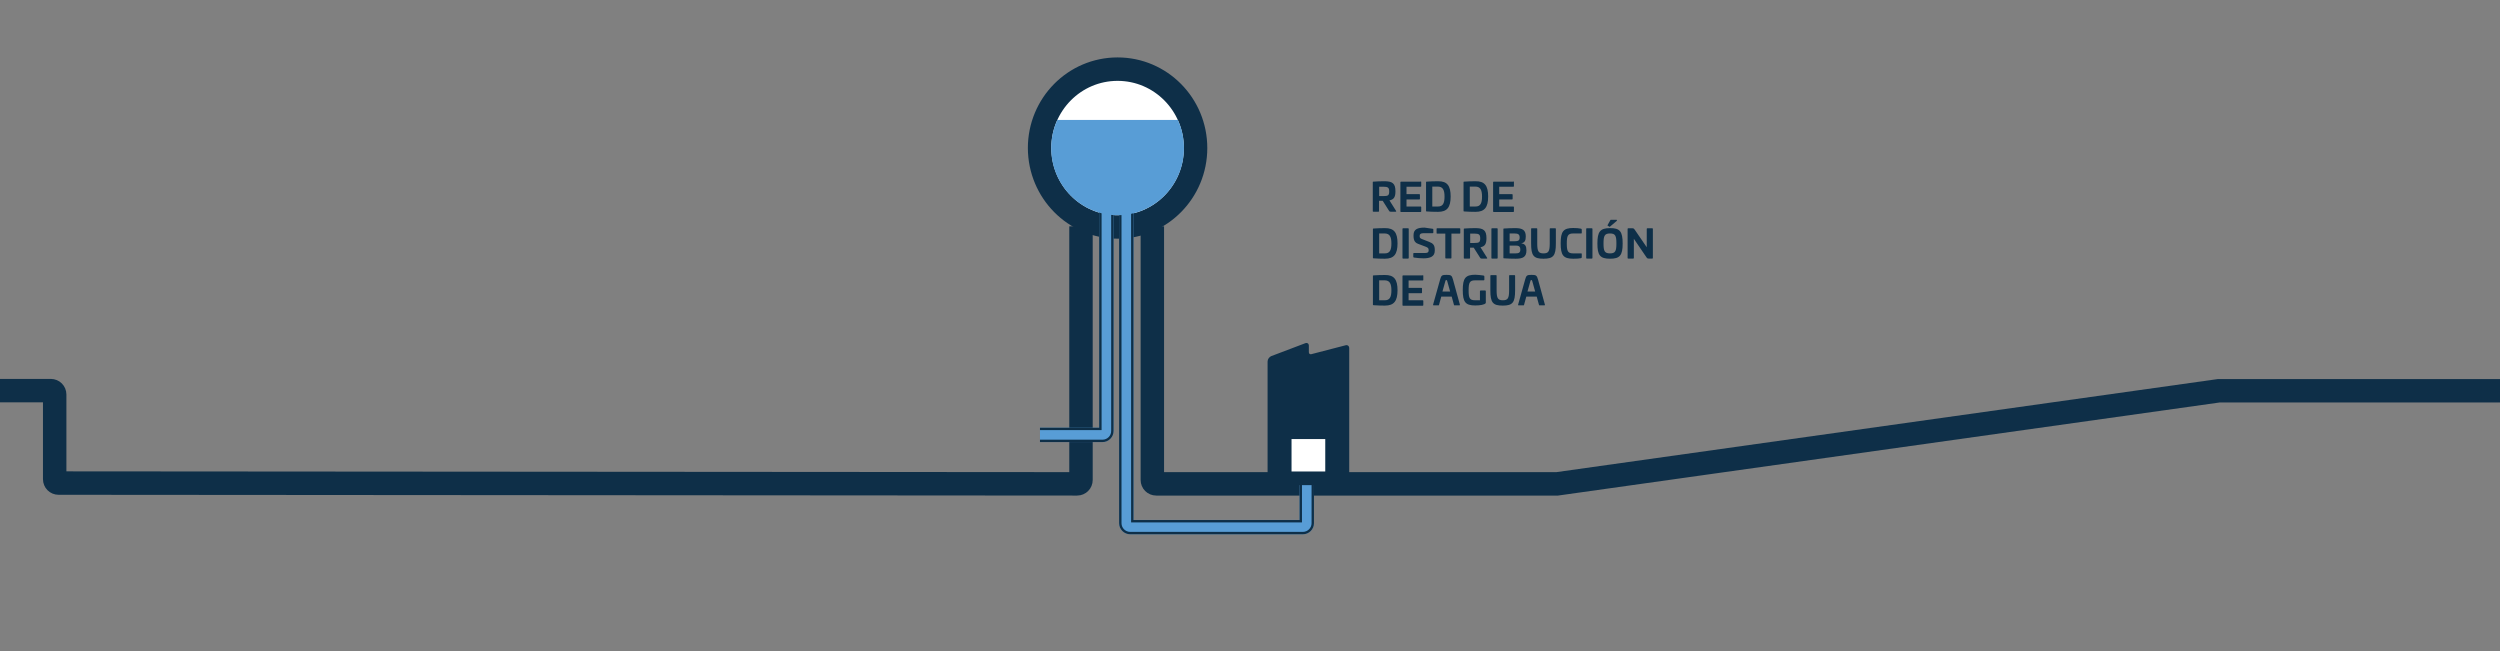 <?xml version="1.0" encoding="utf-8"?>
<!-- Generator: Adobe Illustrator 25.0.0, SVG Export Plug-In . SVG Version: 6.00 Build 0)  -->
<svg version="1.1" id="Ebene_1" xmlns="http://www.w3.org/2000/svg" xmlns:xlink="http://www.w3.org/1999/xlink" x="0px" y="0px"
	 viewBox="0 0 1920 500" style="enable-background:new 0 0 1920 500;" xml:space="preserve">
<rect x="0" y="0" width="1920" height="500" fill="#808080" stroke="none"/>
<style type="text/css">
	.st0{fill:#0E2F48;}
	.st1{clip-path:url(#SVGID_2_);fill:none;stroke:#0E2F48;stroke-width:18;}
	.st2{clip-path:url(#SVGID_2_);fill:#FFFFFF;}
	.st3{clip-path:url(#SVGID_2_);fill:none;stroke:#589DD6;stroke-width:11;}
	.st4{clip-path:url(#SVGID_2_);fill:none;stroke:#0E2F48;stroke-width:1.837;}
	.st5{clip-path:url(#SVGID_2_);fill:#589DD6;}
	.st6{clip-path:url(#SVGID_2_);fill:#0E2F48;}
	.st7{fill:#FFFFFF;}
</style>
<g>
	<path class="st0" d="M1071.7,146.9c0,4.5-1.2,6.3-4.6,7l5.1,8.1c0.2,0.3,0.1,0.6-0.4,0.6h-3.8c-0.7,0-0.9-0.2-1.2-0.7l-4.9-7.7
		h-2.8v7.9c0,0.4-0.1,0.5-0.5,0.5h-3.8c-0.4,0-0.5-0.1-0.5-0.5v-22.2c0-0.3,0.1-0.4,0.5-0.4c2.6-0.2,5.5-0.3,8-0.3
		C1069.5,139.1,1071.7,140.9,1071.7,146.9z M1059.2,143.3v7.3h3.2c3.6,0,4.5-0.5,4.5-3.5c0-3-0.9-3.7-4.5-3.7H1059.2z"/>
	<path class="st0" d="M1091,139.3c0.3,0,0.5,0.2,0.5,0.5v3.2c0,0.3-0.2,0.4-0.5,0.4h-10.8v5.7h9.8c0.3,0,0.5,0.1,0.5,0.5v3.1
		c0,0.3-0.2,0.5-0.5,0.5h-9.8v5.4h10.8c0.3,0,0.5,0.1,0.5,0.5v3.2c0,0.3-0.2,0.5-0.5,0.5h-15c-0.3,0-0.5-0.1-0.5-0.5v-22.3
		c0-0.3,0.2-0.5,0.5-0.5H1091z"/>
	<path class="st0" d="M1114.1,150.9c0,8.3-2.7,11.8-9.7,11.8c-2.9,0-6.1-0.1-8.7-0.3c-0.4,0-0.5-0.1-0.5-0.4v-22.1
		c0-0.3,0.1-0.4,0.5-0.4c2.6-0.2,5.8-0.3,8.7-0.3C1111.5,139.1,1114.1,142.7,1114.1,150.9z M1100,143.3v15.3h4.4c3.6,0,5-2.3,5-7.6
		c0-5.3-1.4-7.7-5.2-7.7H1100z"/>
	<path class="st0" d="M1142.9,150.9c0,8.3-2.7,11.8-9.7,11.8c-2.9,0-6.1-0.1-8.7-0.3c-0.4,0-0.5-0.1-0.5-0.4v-22.1
		c0-0.3,0.1-0.4,0.5-0.4c2.6-0.2,5.8-0.3,8.7-0.3C1140.3,139.1,1142.9,142.7,1142.9,150.9z M1128.8,143.3v15.3h4.4
		c3.6,0,5-2.3,5-7.6c0-5.3-1.4-7.7-5.2-7.7H1128.8z"/>
	<path class="st0" d="M1162.2,139.3c0.3,0,0.5,0.2,0.5,0.5v3.2c0,0.3-0.2,0.4-0.5,0.4h-10.8v5.7h9.8c0.3,0,0.5,0.1,0.5,0.5v3.1
		c0,0.3-0.2,0.5-0.5,0.5h-9.8v5.4h10.8c0.3,0,0.5,0.1,0.5,0.5v3.2c0,0.3-0.2,0.5-0.5,0.5h-15c-0.3,0-0.5-0.1-0.5-0.5v-22.3
		c0-0.3,0.2-0.5,0.5-0.5H1162.2z"/>
</g>
<g>
	<path class="st0" d="M1073.3,186.9c0,8.3-2.7,11.8-9.7,11.8c-2.9,0-6.1-0.1-8.7-0.3c-0.4,0-0.5-0.1-0.5-0.4v-22.1
		c0-0.3,0.1-0.4,0.5-0.4c2.6-0.2,5.8-0.3,8.7-0.3C1070.7,175.1,1073.3,178.7,1073.3,186.9z M1059.2,179.3v15.3h4.4
		c3.6,0,5-2.3,5-7.6c0-5.3-1.4-7.7-5.2-7.7H1059.2z"/>
	<path class="st0" d="M1081.4,175.3c0.3,0,0.5,0.2,0.5,0.5v22.3c0,0.3-0.2,0.5-0.5,0.5h-3.8c-0.3,0-0.5-0.1-0.5-0.5v-22.3
		c0-0.3,0.2-0.5,0.5-0.5H1081.4z"/>
	<path class="st0" d="M1100.3,175.7c0.4,0.1,0.5,0.3,0.5,0.5v2.4c0,0.4-0.2,0.5-0.6,0.5h-7.1c-1.8,0-2.8,0.6-2.8,1.9v0.4
		c0,1.1,0.4,1.7,1.8,2.2l5.6,2.2c2.9,1.1,4.2,2.5,4.2,6v0.8c0,4.4-3.5,5.8-8.6,5.8c-2.2,0-4.6-0.2-7.4-0.6c-0.4-0.1-0.5-0.3-0.5-0.7
		v-2.3c0-0.4,0.2-0.5,0.6-0.5h8.5c1.8,0,2.7-0.5,2.7-1.9v-0.4c0-1.3-0.6-1.9-2.2-2.5l-5.8-2.2c-2.5-0.9-3.6-2.6-3.6-6.1v-0.7
		c0-4.4,3.1-5.7,8.4-5.7C1096.5,175.1,1098,175.3,1100.3,175.7z"/>
	<path class="st0" d="M1121,175.3c0.3,0,0.5,0.2,0.5,0.5v3.2c0,0.3-0.2,0.4-0.5,0.4h-6.3v18.6c0,0.3-0.1,0.5-0.4,0.5h-3.8
		c-0.3,0-0.5-0.1-0.5-0.5v-18.6h-6.3c-0.3,0-0.4-0.1-0.4-0.4v-3.2c0-0.3,0.1-0.5,0.4-0.5H1121z"/>
	<path class="st0" d="M1141.6,182.9c0,4.5-1.2,6.3-4.6,7l5.1,8.1c0.2,0.3,0.1,0.6-0.4,0.6h-3.8c-0.7,0-0.9-0.2-1.2-0.7l-4.9-7.7
		h-2.8v7.9c0,0.4-0.1,0.5-0.5,0.5h-3.8c-0.4,0-0.5-0.1-0.5-0.5v-22.2c0-0.3,0.1-0.4,0.5-0.4c2.6-0.2,5.5-0.3,8-0.3
		C1139.4,175.1,1141.6,176.9,1141.6,182.9z M1129.1,179.3v7.3h3.2c3.6,0,4.5-0.5,4.5-3.5c0-3-0.9-3.7-4.5-3.7H1129.1z"/>
	<path class="st0" d="M1149.7,175.3c0.3,0,0.5,0.2,0.5,0.5v22.3c0,0.3-0.2,0.5-0.5,0.5h-3.8c-0.3,0-0.5-0.1-0.5-0.5v-22.3
		c0-0.3,0.2-0.5,0.5-0.5H1149.7z"/>
	<path class="st0" d="M1171.8,181.6c0,3.2-0.9,4.8-3.4,5.2v0.1c3,0.4,3.9,2.2,3.9,5.4c0,4.9-2.5,6.4-8.1,6.4c-2.5,0-6.5-0.1-9.1-0.3
		c-0.4,0-0.5-0.1-0.5-0.4v-22.1c0-0.3,0.1-0.4,0.5-0.4c2.6-0.2,5.9-0.3,8.4-0.3C1169.4,175.1,1171.8,176.8,1171.8,181.6z
		 M1159.4,179.3v6h3.1c3.4,0,4.6-0.4,4.6-2.9c0-2.4-1.2-3.1-4-3.1H1159.4z M1159.4,188.6v6h4.5c2.6,0,3.7-0.6,3.7-2.9
		c0-2.5-1.2-3.1-3.6-3.1H1159.4z"/>
	<path class="st0" d="M1194.4,175.3c0.3,0,0.5,0.1,0.5,0.5V187c0,9.4-1.9,11.7-9.5,11.7c-7.6,0-9.5-2.3-9.5-11.7v-11.2
		c0-0.3,0.1-0.5,0.4-0.5h3.8c0.3,0,0.5,0.1,0.5,0.5V187c0,6.1,1,7.6,4.8,7.6c3.8,0,4.8-1.5,4.8-7.6v-11.2c0-0.3,0.1-0.5,0.5-0.5
		H1194.4z"/>
	<path class="st0" d="M1214.1,175.6c0.5,0.1,0.7,0.3,0.7,0.8v2.4c0,0.3-0.1,0.5-0.4,0.5h-6.2c-4.1,0-4.9,1.8-4.9,7.6
		c0,5.9,0.7,7.7,4.9,7.7h6.2c0.3,0,0.4,0.1,0.4,0.5v2.4c0,0.5-0.2,0.7-0.7,0.8c-1.5,0.3-3.3,0.4-5.9,0.4c-7.6,0-9.6-2.7-9.6-11.8
		c0-9.1,2-11.8,9.6-11.8C1210.8,175.1,1212.6,175.3,1214.1,175.6z"/>
	<path class="st0" d="M1222.5,175.3c0.3,0,0.5,0.2,0.5,0.5v22.3c0,0.3-0.2,0.5-0.5,0.5h-3.8c-0.3,0-0.5-0.1-0.5-0.5v-22.3
		c0-0.3,0.2-0.5,0.5-0.5H1222.5z"/>
	<path class="st0" d="M1246.2,187c0,9.1-2.1,11.7-9.7,11.7c-7.7,0-9.7-2.7-9.7-11.7c0-9.1,2.1-11.8,9.7-11.8
		C1244.1,175.1,1246.2,177.8,1246.2,187z M1231.5,187c0,5.8,0.8,7.6,5,7.6c4.1,0,4.9-1.8,4.9-7.6c0-5.9-0.8-7.7-4.9-7.7
		C1232.3,179.3,1231.5,181.1,1231.5,187z M1241.5,168.8c0.2,0,0.3,0.1,0.3,0.3v0.2c0,0.2-0.1,0.3-0.2,0.4l-5.2,4.4
		c-0.1,0.1-0.2,0.1-0.4,0l-1.3-0.8c-0.1-0.1-0.2-0.3-0.1-0.4l2.2-3.9c0.1-0.1,0.2-0.2,0.4-0.2H1241.5z"/>
	<path class="st0" d="M1268.9,175.3c0.3,0,0.5,0.2,0.5,0.5v22.3c0,0.3-0.1,0.5-0.5,0.5h-2.8c-0.7,0-1.1-0.2-1.5-0.8l-9.8-14.4v14.7
		c0,0.3-0.2,0.5-0.5,0.5h-3.8c-0.3,0-0.5-0.1-0.5-0.5v-22.3c0-0.3,0.2-0.5,0.5-0.5h3c1.2,0,1.3,0.3,1.9,1l9.3,13.6v-14.1
		c0-0.3,0.2-0.5,0.5-0.5H1268.9z"/>
</g>
<g>
	<path class="st0" d="M1073.3,222.9c0,8.3-2.7,11.8-9.7,11.8c-2.9,0-6.1-0.1-8.7-0.3c-0.4,0-0.5-0.1-0.5-0.4v-22.1
		c0-0.3,0.1-0.4,0.5-0.4c2.6-0.2,5.8-0.3,8.7-0.3C1070.7,211.1,1073.3,214.7,1073.3,222.9z M1059.2,215.3v15.3h4.4
		c3.6,0,5-2.3,5-7.6c0-5.3-1.4-7.7-5.2-7.7H1059.2z"/>
	<path class="st0" d="M1092.6,211.3c0.3,0,0.5,0.2,0.5,0.5v3.2c0,0.3-0.2,0.4-0.5,0.4h-10.8v5.7h9.8c0.3,0,0.5,0.1,0.5,0.5v3.1
		c0,0.3-0.2,0.5-0.5,0.5h-9.8v5.4h10.8c0.3,0,0.5,0.1,0.5,0.5v3.2c0,0.3-0.2,0.5-0.5,0.5h-15c-0.3,0-0.5-0.1-0.5-0.5v-22.3
		c0-0.3,0.2-0.5,0.5-0.5H1092.6z"/>
	<path class="st0" d="M1115.9,214.7l5.3,19.3c0.1,0.4-0.1,0.5-0.4,0.5h-3.8c-0.3,0-0.3-0.1-0.4-0.5l-1.7-6.2h-8l-1.7,6.2
		c-0.1,0.4-0.1,0.5-0.4,0.5h-3.8c-0.3,0-0.5-0.1-0.4-0.5l5.4-19.3c0.9-3.3,1.5-3.6,5-3.6C1114.4,211.1,1115,211.5,1115.9,214.7z
		 M1110,216l-2.2,7.9h5.9l-2.2-7.9c-0.2-0.7-0.2-0.9-0.8-0.9C1110.3,215.1,1110.2,215.3,1110,216z"/>
	<path class="st0" d="M1139.3,211.6c0.5,0.1,0.7,0.3,0.7,0.8v2.4c0,0.3-0.2,0.5-0.5,0.5h-6.7c-4.1,0-4.9,1.8-4.9,7.7
		c0,5.8,0.7,7.6,4.9,7.6h3.8v-7c0-0.3,0.2-0.5,0.5-0.5h3.5c0.3,0,0.5,0.2,0.5,0.5v8.5c0,0.4,0,0.6-0.1,0.7c-0.7,1.2-4.4,1.8-8,1.8
		c-7.6,0-9.6-2.7-9.6-11.8c0-9.1,2-11.8,9.6-11.8C1134.9,211.1,1137.8,211.3,1139.3,211.6z"/>
	<path class="st0" d="M1163.1,211.3c0.3,0,0.5,0.1,0.5,0.5V223c0,9.4-1.9,11.7-9.5,11.7c-7.6,0-9.5-2.3-9.5-11.7v-11.2
		c0-0.3,0.1-0.5,0.5-0.5h3.8c0.3,0,0.5,0.1,0.5,0.5V223c0,6.1,1,7.6,4.8,7.6c3.8,0,4.8-1.5,4.8-7.6v-11.2c0-0.3,0.1-0.5,0.5-0.5
		H1163.1z"/>
	<path class="st0" d="M1181.2,214.7l5.3,19.3c0.1,0.4-0.1,0.5-0.4,0.5h-3.8c-0.3,0-0.3-0.1-0.4-0.5l-1.7-6.2h-8l-1.7,6.2
		c-0.1,0.4-0.1,0.5-0.4,0.5h-3.8c-0.3,0-0.5-0.1-0.4-0.5l5.4-19.3c0.9-3.3,1.5-3.6,5-3.6C1179.7,211.1,1180.3,211.5,1181.2,214.7z
		 M1175.3,216l-2.2,7.9h5.9l-2.2-7.9c-0.2-0.7-0.2-0.9-0.8-0.9C1175.6,215.1,1175.5,215.3,1175.3,216z"/>
</g>
<g>
	<defs>
		<rect id="SVGID_1_" x="-10" width="1940" height="500"/>
	</defs>
	<clipPath id="SVGID_2_">
		<use xlink:href="#SVGID_1_"  style="overflow:visible;"/>
	</clipPath>
	<path class="st1" d="M830.2,173.8v194.8c0,1.7-1.3,3-3,3L45,371c-1.7,0-3-1.3-3-3v-65c0-1.7-1.3-3-3-3h-49"/>
	<path class="st2" d="M858.3,174.3c33.1,0,59.9-27.1,59.9-60.6c0-33.5-26.8-60.6-59.9-60.6c-33.1,0-59.9,27.1-59.9,60.6
		C798.5,147.2,825.3,174.3,858.3,174.3"/>
	<path class="st1" d="M858.3,174.3c33.1,0,59.9-27.1,59.9-60.6c0-33.5-26.8-60.6-59.9-60.6c-33.1,0-59.9,27.1-59.9,60.6
		C798.5,147.2,825.3,174.3,858.3,174.3z"/>
	<path class="st1" d="M885,173.8v194.8c0,1.7,1.3,3,3,3h307.9l508.2-71.5H1930"/>
	<path class="st3" d="M798.7,334h48c1.7,0,3-1.3,3-3V137.9"/>
	<polyline class="st4" points="798.7,329.4 845.1,329.4 845.1,137.9 	"/>
	<path class="st4" d="M798.7,338.6h48c4.2,0,7.6-3.4,7.6-7.6V137.9"/>
	<path class="st3" d="M1003.6,341.2v60.6c0,1.7-1.3,3-3,3H868c-1.7,0-3-1.3-3-3v-264"/>
	<polyline class="st4" points="999,341.2 999,400.3 869.6,400.3 869.6,137.9 	"/>
	<path class="st4" d="M1008.2,341.2v60.6c0,4.2-3.4,7.6-7.6,7.6H868c-4.2,0-7.6-3.4-7.6-7.6v-264"/>
	<path class="st5" d="M812,92.1c-3,6.6-4.7,13.9-4.7,21.6c0,28.5,22.8,51.6,51,51.6s51-23.1,51-51.6c0-7.7-1.7-15-4.7-21.6H812z"/>
	<path class="st6" d="M1036.2,370.4v-103c0-1.7-1.3-2.7-2.9-2.2l-26.2,6.8c-1.1,0.3-1.9-0.4-1.9-1.5v-5c0-1.7-1.3-2.5-2.8-1.9
		l-26.1,9.9c-1.5,0.6-2.8,2.4-2.8,4.1v92c0,1.7,1.3,3,3,3h57.1"/>
</g>
<rect x="991.9" y="337.2" class="st7" width="25.9" height="24.9"/>
</svg>
